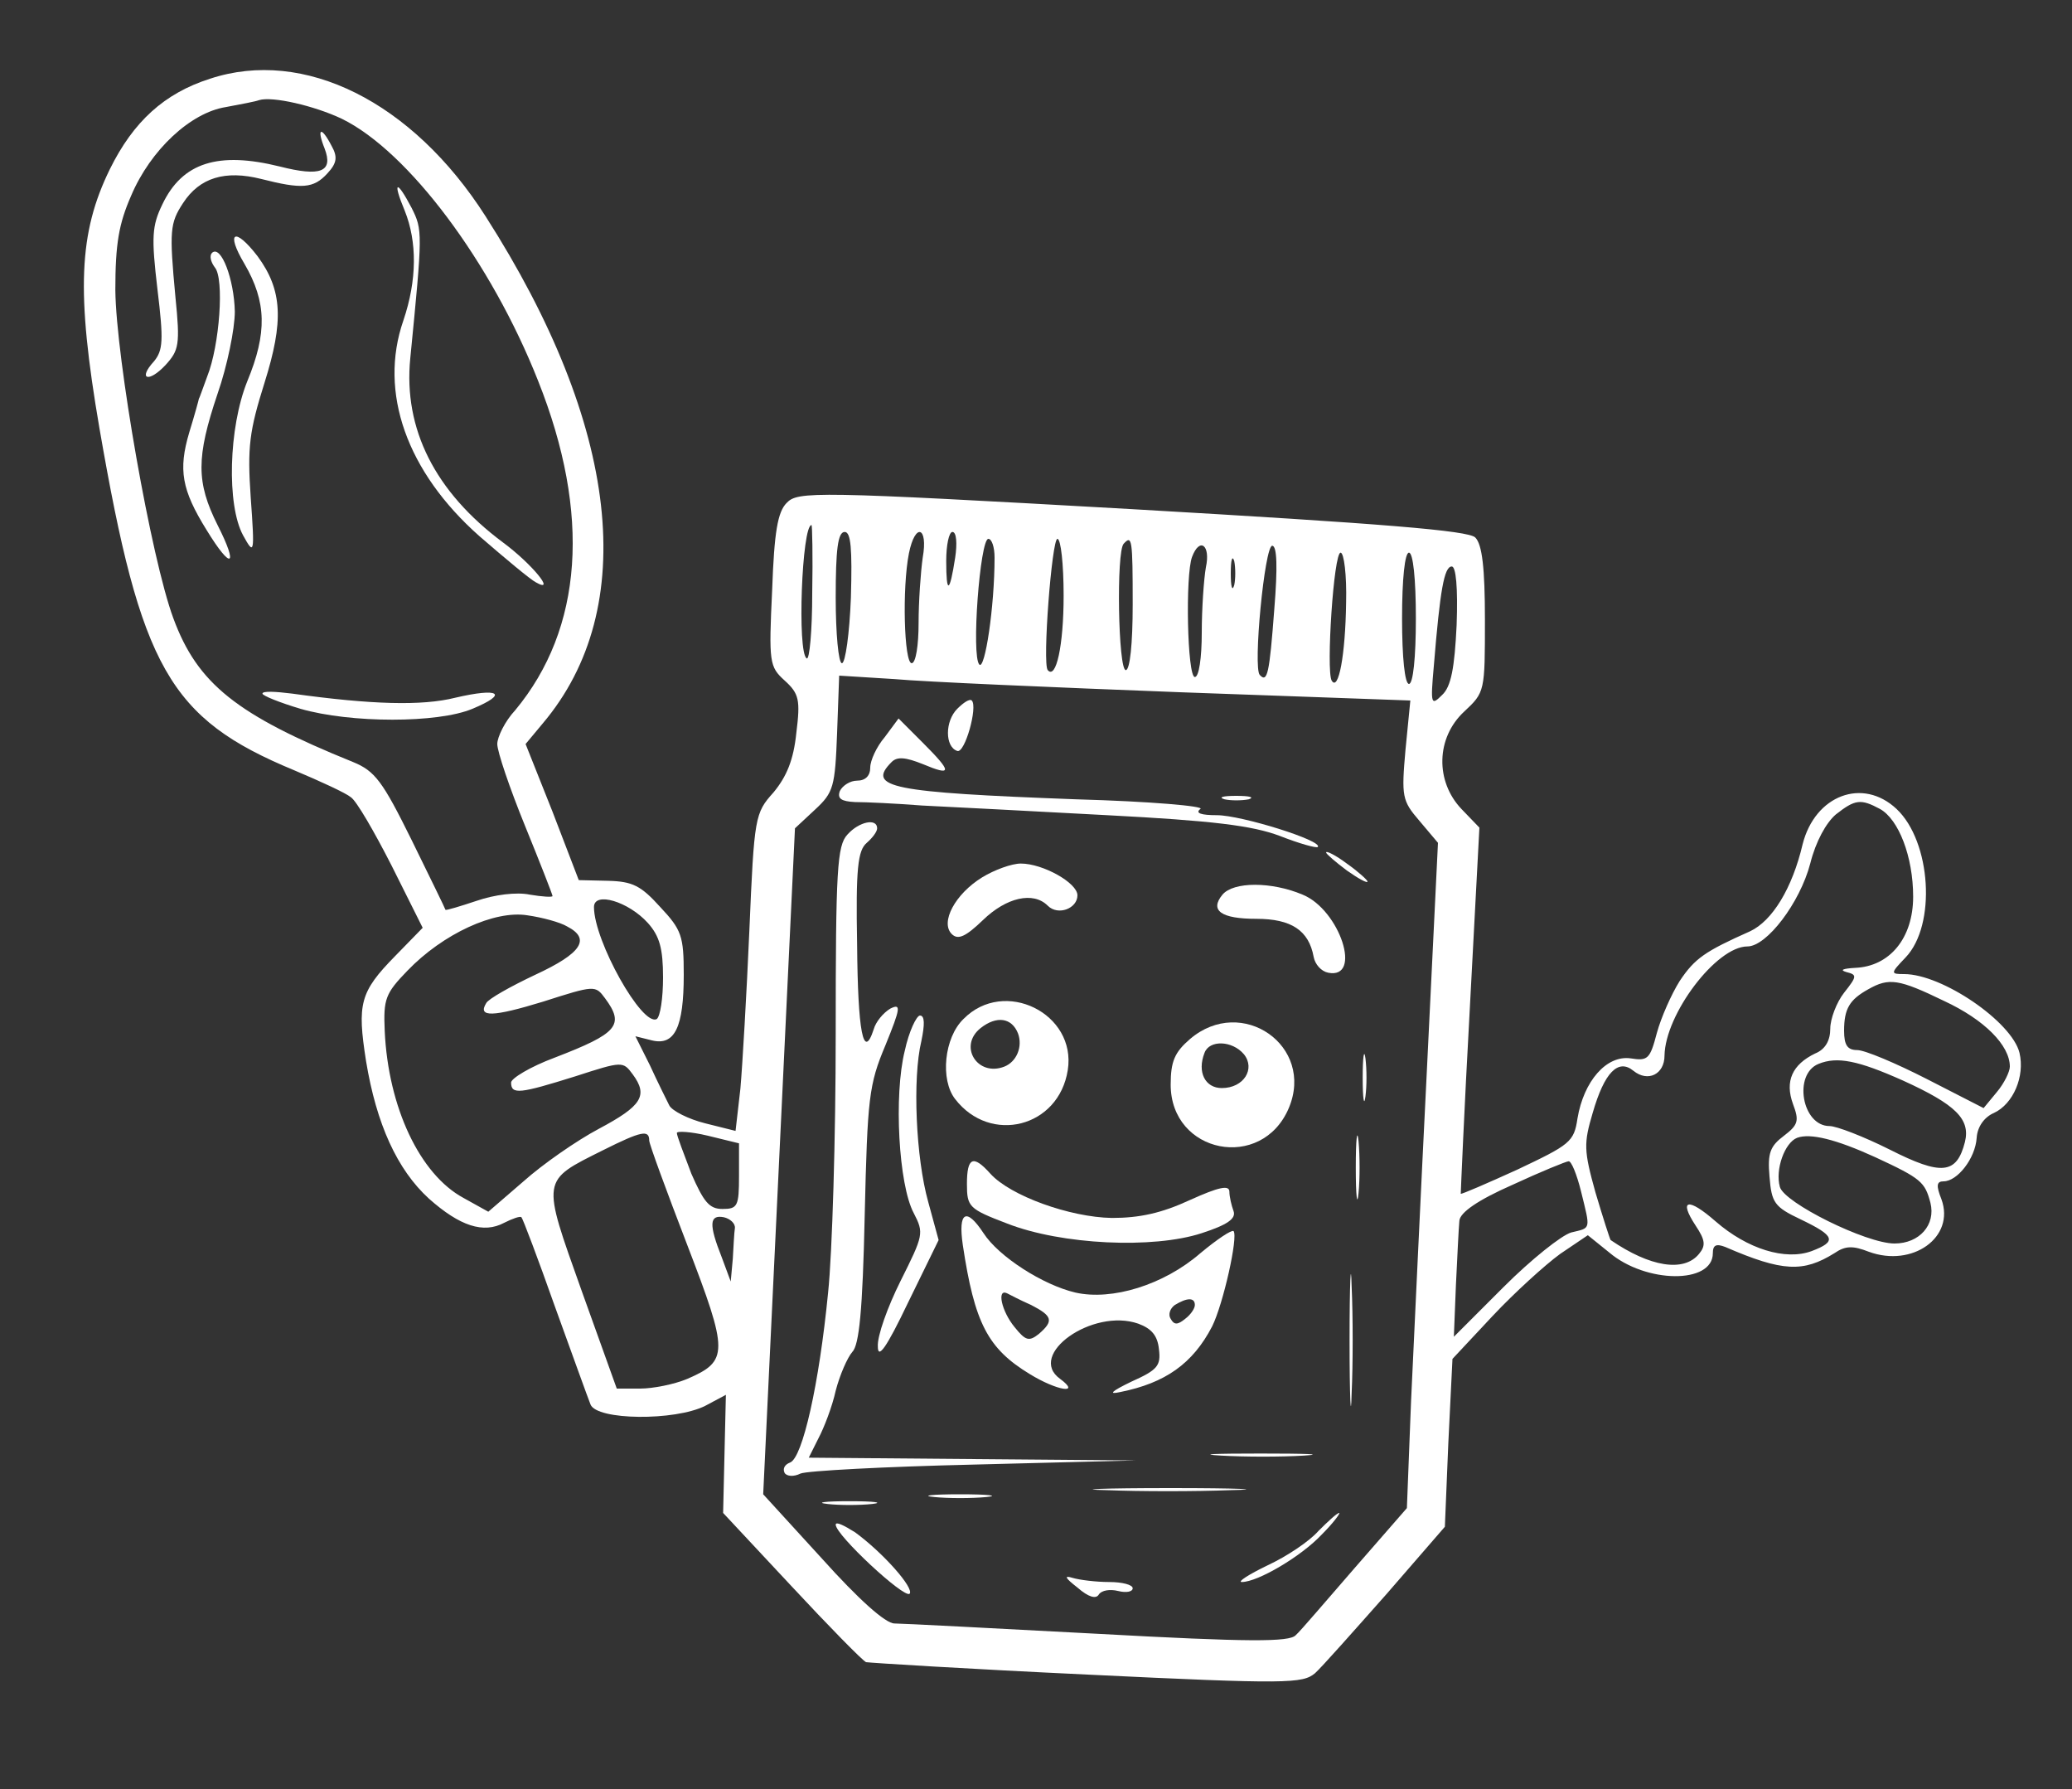 <?xml version="1.0" standalone="no"?>
<!DOCTYPE svg PUBLIC "-//W3C//DTD SVG 20010904//EN"
 "http://www.w3.org/TR/2001/REC-SVG-20010904/DTD/svg10.dtd">
<svg version="1.0" xmlns="http://www.w3.org/2000/svg"
 width="300pt" height="259pt" viewBox="0 0 300 259"
 preserveAspectRatio="xMidYMid meet">
<rect x="0" y="0" width="300" height="259" fill="#333333" stroke="none"/>
<g transform="translate(0,259) scale(0.1,-0.1)"
fill="#ffffff" stroke="none">
<path d="M304 2476 c-66 -21 -111 -62 -145 -131 -45 -92 -49 -177 -15 -375 60
-347 101 -420 282 -495 38 -16 75 -33 82 -39 8 -5 34 -50 59 -99 l45 -90 -40
-41 c-51 -52 -55 -69 -42 -152 15 -91 45 -157 91 -199 45 -40 79 -51 109 -35
12 6 23 10 25 8 2 -2 24 -60 48 -128 25 -69 48 -133 52 -143 9 -23 122 -24
166 -2 l30 16 -2 -85 -2 -86 99 -106 c54 -58 103 -108 108 -110 6 -1 150 -10
321 -18 289 -14 311 -13 329 2 10 9 56 61 103 114 l85 98 5 121 6 122 58 62
c32 34 76 74 98 90 l40 27 31 -25 c53 -45 150 -46 150 -1 0 12 5 14 18 9 83
-36 113 -37 158 -9 16 11 27 11 50 2 63 -23 125 21 105 76 -8 20 -7 26 3 26
20 0 46 33 48 63 1 16 11 30 25 36 28 13 45 53 37 87 -11 45 -112 114 -167
114 -20 0 -20 1 2 24 45 47 37 168 -13 215 -49 46 -118 20 -136 -51 -15 -64
-44 -111 -76 -126 -65 -29 -80 -39 -102 -72 -12 -19 -27 -53 -33 -75 -10 -38
-13 -41 -38 -37 -35 5 -68 -33 -77 -87 -5 -34 -11 -38 -87 -74 -44 -20 -81
-36 -82 -35 0 2 5 122 13 266 l14 264 -26 27 c-38 40 -37 103 4 141 30 28 30
29 30 133 0 75 -4 109 -14 119 -10 10 -133 20 -497 41 -460 26 -484 26 -500 9
-13 -13 -18 -42 -21 -126 -5 -105 -4 -111 18 -131 21 -19 23 -28 17 -76 -4
-39 -14 -63 -33 -86 -27 -30 -28 -35 -35 -200 -4 -92 -10 -195 -13 -229 l-7
-61 -44 11 c-24 6 -48 18 -52 26 -4 8 -17 34 -28 58 l-21 42 24 -6 c33 -8 46
19 46 95 0 56 -3 65 -34 98 -28 31 -40 37 -75 38 l-43 1 -38 99 -39 98 25 30
c141 167 111 431 -83 734 -106 166 -263 244 -399 199z m191 -58 c96 -47 216
-207 284 -379 77 -193 65 -359 -33 -477 -15 -16 -26 -39 -26 -49 0 -11 18 -64
40 -118 22 -54 40 -100 40 -102 0 -2 -15 -1 -33 2 -19 4 -51 0 -77 -9 -24 -8
-44 -14 -45 -13 0 1 -22 46 -49 101 -42 85 -53 100 -85 113 -168 68 -225 113
-260 208 -32 86 -83 377 -84 475 0 67 5 96 23 137 28 66 86 120 137 128 21 4
43 8 48 10 19 6 80 -8 120 -27z m681 -687 c0 -54 -4 -97 -8 -94 -14 8 -7 193
7 193 1 0 2 -45 1 -99z m56 -6 c-2 -52 -8 -95 -13 -95 -5 0 -9 43 -9 95 0 69
3 95 13 95 9 0 11 -24 9 -95z m104 58 c-3 -21 -6 -64 -6 -95 0 -32 -4 -58 -10
-58 -11 0 -14 109 -4 159 9 45 28 39 20 -6z m47 0 c-8 -52 -13 -54 -13 -5 0
23 4 42 9 42 6 0 7 -17 4 -37z m57 0 c0 -72 -14 -163 -22 -155 -12 12 1 182
13 182 5 0 9 -12 9 -27z m100 -55 c0 -73 -11 -122 -23 -108 -8 9 6 190 14 190
5 0 9 -37 9 -82z m100 -13 c0 -57 -4 -95 -10 -95 -11 0 -14 172 -3 183 12 13
13 7 13 -88z m106 54 c-3 -17 -6 -60 -6 -95 0 -36 -4 -64 -10 -64 -11 0 -14
148 -4 174 11 29 27 17 20 -15z m99 -61 c-7 -93 -10 -107 -21 -95 -10 10 7
187 18 187 7 0 8 -31 3 -92z m-58 35 c-3 -10 -5 -2 -5 17 0 19 2 27 5 18 2
-10 2 -26 0 -35z m162 -25 c-1 -76 -11 -130 -21 -113 -8 15 3 185 13 185 5 0
9 -33 8 -72z m101 -23 c0 -57 -4 -95 -10 -95 -6 0 -10 38 -10 95 0 57 4 95 10
95 6 0 10 -38 10 -95z m59 -10 c-3 -62 -8 -89 -21 -101 -16 -16 -17 -14 -12
42 9 110 15 144 26 144 6 0 9 -30 7 -85z m-401 -97 l334 -12 -7 -71 c-6 -68
-5 -74 20 -103 l27 -32 -16 -328 c-9 -180 -19 -396 -23 -481 l-6 -154 -75 -86
c-41 -47 -79 -92 -86 -98 -9 -10 -68 -10 -286 2 -151 8 -284 15 -295 15 -13 0
-52 35 -105 94 l-85 93 23 482 23 482 29 27 c27 25 29 33 32 111 l3 83 80 -5
c44 -4 230 -12 413 -19z m1014 -169 c27 -15 48 -69 48 -127 0 -60 -34 -101
-84 -103 -17 -1 -23 -3 -13 -6 16 -4 16 -6 -3 -30 -11 -14 -20 -38 -20 -52 0
-17 -7 -30 -22 -36 -33 -16 -44 -40 -32 -73 9 -24 8 -30 -13 -46 -20 -15 -24
-25 -21 -59 3 -38 7 -44 45 -62 50 -24 53 -32 16 -46 -38 -14 -93 3 -139 43
-40 35 -54 32 -29 -6 14 -21 15 -29 5 -41 -22 -27 -71 -19 -128 20 -1 1 -11
32 -22 69 -17 61 -17 71 -4 115 17 59 37 79 59 61 21 -17 45 -5 45 22 1 60 75
158 120 158 28 0 76 63 91 120 8 32 23 59 37 71 28 22 36 23 64 8z m-1784
-165 c17 -19 22 -37 22 -79 0 -30 -4 -56 -9 -60 -21 -12 -91 113 -91 162 0 23
50 8 78 -23z m-117 -5 c35 -18 21 -39 -46 -70 -36 -17 -68 -35 -71 -41 -13
-21 10 -20 82 2 75 24 76 24 90 5 29 -39 18 -51 -73 -86 -35 -13 -63 -30 -63
-36 0 -18 13 -16 93 9 68 22 69 22 83 3 23 -31 13 -46 -49 -79 -32 -17 -81
-51 -109 -76 l-51 -44 -36 20 c-63 34 -109 131 -114 242 -2 46 1 54 33 87 51
53 126 88 174 80 21 -3 47 -10 57 -16z m1994 -108 c58 -27 95 -64 95 -95 0 -7
-8 -24 -19 -37 l-19 -23 -82 42 c-45 23 -90 42 -101 42 -14 0 -19 7 -19 28 0
32 8 45 35 60 30 17 44 15 110 -17z m-60 -115 c77 -35 98 -56 90 -89 -12 -47
-34 -49 -109 -11 -38 19 -77 34 -87 34 -40 0 -53 75 -16 90 27 11 57 5 122
-24z m-1685 -138 c0 -44 -2 -48 -24 -48 -19 0 -27 10 -45 51 -11 29 -21 55
-21 59 0 3 20 2 45 -4 l45 -11 0 -47z m-130 51 c0 -5 25 -73 55 -151 60 -156
60 -168 0 -194 -19 -8 -50 -14 -68 -14 l-34 0 -51 142 c-58 163 -59 158 31
203 56 28 67 30 67 14z m1775 -24 c67 -31 72 -36 80 -66 8 -32 -16 -59 -52
-59 -41 0 -160 59 -166 82 -7 25 7 64 25 71 19 7 56 -2 113 -28z m-426 -49
c14 -57 15 -53 -14 -60 -14 -4 -58 -39 -98 -79 l-72 -72 3 75 c2 41 4 83 5 93
1 12 27 30 77 52 41 19 78 34 81 34 4 1 12 -19 18 -43z m-1225 -54 c-1 -6 -2
-27 -3 -44 l-3 -33 -13 35 c-19 48 -18 62 3 58 9 -2 17 -9 16 -16z"/>
<path d="M470 2375 c13 -34 -6 -41 -65 -26 -89 22 -141 6 -170 -55 -15 -31
-16 -47 -7 -123 9 -74 8 -88 -5 -104 -24 -26 -8 -32 17 -5 19 21 21 29 14 98
-9 96 -8 107 11 136 24 37 61 48 113 35 59 -15 76 -14 96 8 14 15 15 24 6 40
-15 29 -22 26 -10 -4z"/>
<path d="M586 2285 c18 -45 18 -100 -2 -159 -36 -104 5 -219 110 -312 37 -32
74 -63 82 -67 30 -17 -6 27 -48 58 -98 73 -144 164 -134 266 18 183 18 186 2
218 -22 42 -28 39 -10 -4z"/>
<path d="M354 2208 c32 -55 33 -100 4 -170 -27 -67 -30 -179 -6 -223 16 -29
17 -28 11 55 -5 73 -2 96 20 166 28 89 26 134 -10 183 -33 43 -47 36 -19 -11z"/>
<path d="M307 2224 c-4 -4 -2 -13 4 -21 14 -16 7 -113 -11 -158 -6 -16 -11
-31 -12 -32 0 -1 -6 -23 -14 -49 -16 -54 -11 -83 25 -141 36 -59 47 -54 16 7
-31 62 -31 98 0 190 14 40 25 94 25 119 -1 47 -20 97 -33 85z"/>
<path d="M380 1586 c0 -3 25 -13 55 -22 73 -21 199 -21 249 0 53 22 39 31 -25
16 -48 -12 -121 -10 -236 6 -24 3 -43 4 -43 0z"/>
<path d="M1386 1564 c-18 -18 -18 -55 0 -61 11 -4 30 64 21 73 -3 3 -12 -3
-21 -12z"/>
<path d="M1281 1523 c-12 -14 -21 -34 -21 -44 0 -12 -7 -19 -19 -19 -10 0 -21
-7 -25 -15 -4 -11 2 -15 22 -16 15 0 59 -2 97 -5 39 -2 159 -8 268 -14 153 -8
210 -15 250 -30 28 -11 53 -18 55 -16 8 9 -111 46 -146 46 -23 0 -32 3 -24 9
7 4 -72 11 -180 14 -268 10 -304 17 -267 54 8 8 20 7 45 -3 43 -18 43 -12 0
31 l-35 35 -20 -27z"/>
<path d="M1773 1433 c9 -2 25 -2 35 0 9 3 1 5 -18 5 -19 0 -27 -2 -17 -5z"/>
<path d="M1227 1382 c-15 -16 -17 -51 -17 -289 0 -149 -5 -317 -11 -374 -13
-133 -37 -239 -55 -246 -8 -3 -11 -9 -8 -15 3 -5 13 -6 23 -1 9 4 122 10 251
13 l235 6 -237 2 -237 2 14 28 c8 15 20 46 25 69 6 23 17 48 24 56 10 10 15
60 18 198 4 170 6 189 30 246 22 54 23 61 7 53 -10 -6 -21 -19 -24 -30 -15
-46 -23 -3 -24 123 -2 110 1 136 14 147 8 7 15 16 15 21 0 15 -26 10 -43 -9z"/>
<path d="M1920 1356 c0 -2 14 -14 30 -26 17 -12 30 -19 30 -16 0 2 -13 14 -30
26 -16 12 -30 19 -30 16z"/>
<path d="M1422 1320 c-39 -24 -61 -65 -44 -82 9 -9 20 -4 45 20 34 33 73 42
94 21 15 -15 43 -4 43 15 0 18 -50 46 -82 46 -13 0 -38 -9 -56 -20z"/>
<path d="M1770 1295 c-19 -23 -2 -35 49 -35 51 0 76 -17 83 -55 2 -11 11 -21
21 -23 50 -10 17 91 -37 113 -45 19 -100 19 -116 0z"/>
<path d="M1395 1115 c-28 -27 -34 -88 -12 -116 51 -66 150 -41 163 42 13 82
-92 134 -151 74z m79 -21 c7 -19 -2 -41 -20 -48 -39 -15 -67 30 -34 56 23 18
45 15 54 -8z"/>
<path d="M1310 1069 c-16 -64 -9 -194 13 -235 15 -29 14 -32 -19 -98 -19 -38
-34 -80 -33 -95 0 -19 12 -3 44 64 l44 90 -15 55 c-18 64 -23 179 -10 233 5
24 5 37 -2 37 -5 0 -16 -23 -22 -51z"/>
<path d="M1723 1086 c-22 -19 -28 -32 -28 -66 0 -100 132 -126 171 -34 38 90
-68 164 -143 100z m78 -22 c17 -21 0 -49 -32 -49 -24 0 -36 23 -25 51 7 19 40
18 57 -2z"/>
<path d="M1973 1030 c0 -30 2 -43 4 -27 2 15 2 39 0 55 -2 15 -4 2 -4 -28z"/>
<path d="M1963 900 c0 -41 2 -58 4 -37 2 20 2 54 0 75 -2 20 -4 3 -4 -38z"/>
<path d="M1400 876 c0 -33 3 -36 58 -57 79 -31 212 -37 282 -14 37 12 50 21
46 32 -3 8 -6 21 -6 28 0 10 -15 7 -57 -12 -41 -19 -73 -26 -113 -26 -61 1
-147 32 -176 64 -25 28 -34 24 -34 -15z"/>
<path d="M1394 788 c17 -113 36 -150 97 -187 39 -24 75 -30 44 -7 -49 35 47
103 113 80 19 -7 28 -17 30 -37 3 -24 -2 -30 -40 -47 -29 -14 -34 -19 -16 -15
65 13 105 41 133 95 16 32 38 130 31 138 -3 2 -24 -12 -48 -32 -53 -46 -128
-69 -181 -57 -47 11 -111 52 -133 86 -25 38 -37 31 -30 -17z m99 -87 c31 -16
33 -23 11 -42 -14 -11 -19 -10 -35 10 -19 23 -26 56 -11 49 4 -2 19 -10 35
-17z m237 0 c0 -5 -6 -14 -14 -20 -11 -9 -16 -9 -21 0 -4 6 -1 15 6 20 18 11
29 11 29 0z"/>
<path d="M1954 650 c0 -85 2 -120 3 -77 2 42 2 112 0 155 -1 42 -3 7 -3 -78z"/>
<path d="M1768 483 c34 -2 88 -2 120 0 31 2 3 3 -63 3 -66 0 -92 -1 -57 -3z"/>
<path d="M1602 433 c48 -2 129 -2 180 0 51 1 12 3 -87 3 -99 0 -141 -2 -93 -3z"/>
<path d="M1353 423 c20 -2 54 -2 75 0 20 2 3 4 -38 4 -41 0 -58 -2 -37 -4z"/>
<path d="M1198 413 c17 -2 47 -2 65 0 17 2 3 4 -33 4 -36 0 -50 -2 -32 -4z"/>
<path d="M1909 374 c-13 -15 -46 -37 -74 -50 -27 -13 -44 -24 -37 -24 23 0 86
37 116 69 17 17 27 31 25 31 -3 0 -16 -12 -30 -26z"/>
<path d="M1210 383 c0 -15 99 -107 107 -100 7 8 -38 59 -79 89 -16 10 -28 16
-28 11z"/>
<path d="M1560 292 c16 -14 27 -17 31 -10 4 6 16 8 28 5 12 -3 21 -1 21 4 0 5
-15 9 -34 9 -19 0 -43 3 -53 6 -13 4 -11 0 7 -14z"/>
</g>
</svg>
